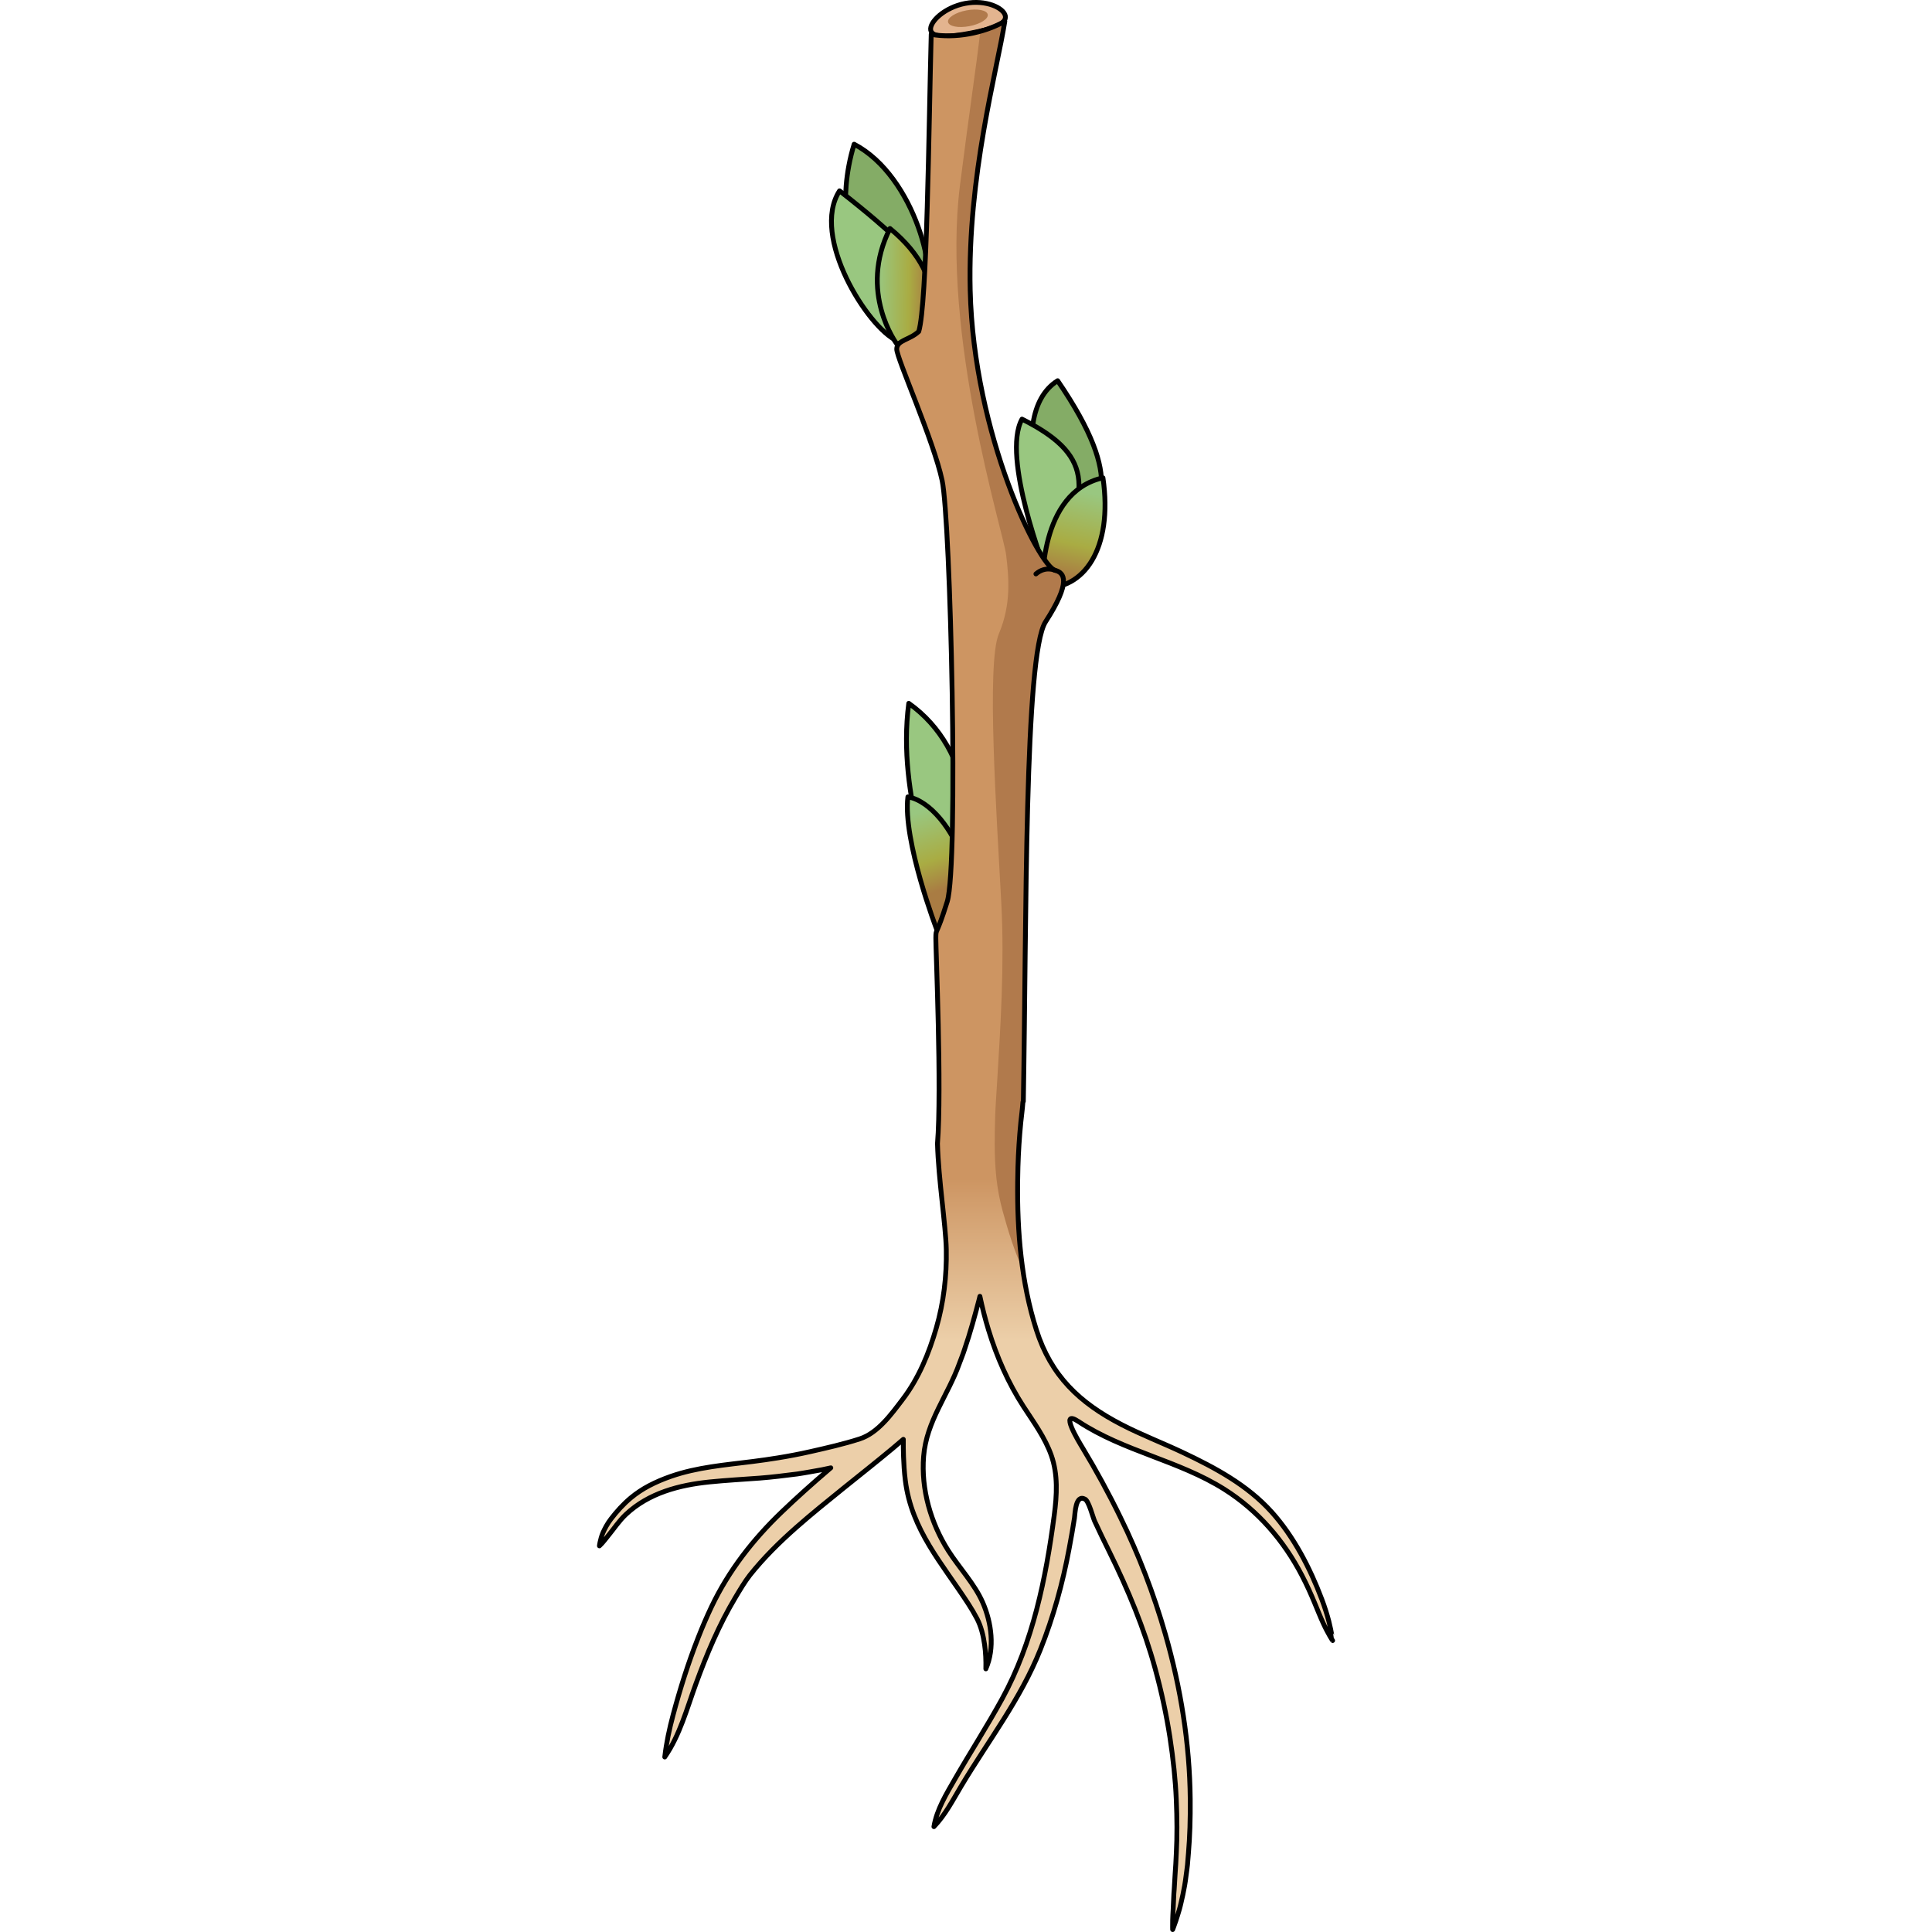 <?xml version="1.0" encoding="utf-8"?>
<!-- Created by: Science Figures, www.sciencefigures.org, Generator: Science Figures Editor -->
<!DOCTYPE svg PUBLIC "-//W3C//DTD SVG 1.1//EN" "http://www.w3.org/Graphics/SVG/1.1/DTD/svg11.dtd">
<svg version="1.1" id="Layer_1" xmlns="http://www.w3.org/2000/svg" xmlns:xlink="http://www.w3.org/1999/xlink" 
	 width="800px" height="800px" viewBox="0 0 152.984 400.498" enable-background="new 0 0 152.984 400.498"
	 xml:space="preserve">
<g>
	<path fill="#E3B48F" d="M84.645,3.308c-0.323-1.698-4.047-3.414-8.32-2.6c-4.27,0.813-7.47,3.849-7.147,5.547
		c0.324,1.697,4.049,1.413,8.318,0.599C81.768,6.041,84.969,5.005,84.645,3.308z"/>
	<path fill="none" stroke="#000000" stroke-linecap="round" stroke-linejoin="round" stroke-miterlimit="10" d="M84.645,3.308
		c-0.323-1.698-4.047-3.414-8.32-2.6c-4.27,0.813-7.47,3.849-7.147,5.547c0.324,1.697,4.049,1.413,8.318,0.599
		C81.768,6.041,84.969,5.005,84.645,3.308z"/>
	
		<ellipse transform="matrix(0.982 -0.187 0.187 0.982 0.651 14.458)" fill="#B17A4C" cx="76.911" cy="3.781" rx="4.188" ry="1.665"/>
	<g>
		<path fill="#84AC66" stroke="#000000" stroke-linecap="round" stroke-linejoin="round" stroke-miterlimit="10" d="M52.994,52.37
			c-0.164-0.682-3.436-10.266,0.309-22.477c12.686,6.646,17.925,28.153,14.256,32.418C63.89,66.577,53.8,55.719,52.994,52.37z"/>
		<path fill="#99C780" stroke="#000000" stroke-linecap="round" stroke-linejoin="round" stroke-miterlimit="10" d="M70.438,185.151
			c0.369-0.732-8.384-19.751-5.813-39.355c13.46,9.514,15.396,29.422,6.183,38.623"/>
		<path fill="#84AC66" stroke="#000000" stroke-linecap="round" stroke-linejoin="round" stroke-miterlimit="10" d="M95.491,78.92
			c14.501,21.194,8.486,26.863,3.62,31.779C94.244,115.613,83.702,86.263,95.491,78.92z"/>
		<path fill="#99C780" stroke="#000000" stroke-linecap="round" stroke-linejoin="round" stroke-miterlimit="10" d="M93.038,118.417
			c0,0-9.276-23.714-4.936-31.537C102.064,93.934,103.572,100.894,93.038,118.417z"/>
		<path fill="#99C780" stroke="#000000" stroke-linecap="round" stroke-linejoin="round" stroke-miterlimit="10" d="M66.511,53.866
			c0,0-4.604-5.289-16.233-14.307c-6.092,9.453,5.91,28.423,11.878,31.057C66.577,61.653,66.511,53.866,66.511,53.866z"/>
		
			<linearGradient id="SVGID_1_" gradientUnits="userSpaceOnUse" x1="584.681" y1="6.306" x2="580.602" y2="25.378" gradientTransform="matrix(1 0.014 -0.014 1 -483.233 87.258)">
			<stop  offset="0.011" style="stop-color:#99C780"/>
			<stop  offset="0.581" style="stop-color:#A9AC43"/>
			<stop  offset="0.93" style="stop-color:#A97C43"/>
		</linearGradient>
		<path fill="url(#SVGID_1_)" stroke="#000000" stroke-linecap="round" stroke-linejoin="round" stroke-miterlimit="10" d="
			M92.368,121.804c0,0-0.909-19.728,12.515-22.759C107.039,113.766,100.829,122.429,92.368,121.804z"/>
		
			<linearGradient id="SVGID_2_" gradientUnits="userSpaceOnUse" x1="540.878" y1="-35.44" x2="552.155" y2="-35.44" gradientTransform="matrix(1 0.014 -0.014 1 -483.233 87.258)">
			<stop  offset="0.011" style="stop-color:#99C780"/>
			<stop  offset="0.581" style="stop-color:#A9AC43"/>
			<stop  offset="0.93" style="stop-color:#A97C43"/>
		</linearGradient>
		<path fill="url(#SVGID_2_)" stroke="#000000" stroke-linecap="round" stroke-linejoin="round" stroke-miterlimit="10" d="
			M62.146,71.297c0,0-8.071-10.735-1.415-23.931C73.862,58.107,69.955,70.042,62.146,71.297z"/>
		
			<linearGradient id="SVGID_3_" gradientUnits="userSpaceOnUse" x1="551.22" y1="73.081" x2="557.516" y2="90.172" gradientTransform="matrix(1 0.014 -0.014 1 -483.233 87.258)">
			<stop  offset="0.011" style="stop-color:#99C780"/>
			<stop  offset="0.581" style="stop-color:#A9AC43"/>
			<stop  offset="0.93" style="stop-color:#A97C43"/>
		</linearGradient>
		<path fill="url(#SVGID_3_)" stroke="#000000" stroke-linecap="round" stroke-linejoin="round" stroke-miterlimit="10" d="
			M70.48,192.833c0,0-7.141-18.58-6.033-27.646C73.743,166.785,83.564,189.651,70.48,192.833z"/>
		<linearGradient id="SVGID_4_" gradientUnits="userSpaceOnUse" x1="76.492" y1="244.348" x2="76.492" y2="277.957">
			<stop  offset="0" style="stop-color:#CD9562"/>
			<stop  offset="1" style="stop-color:#ECCFA9"/>
		</linearGradient>
		<path fill="url(#SVGID_4_)" d="M151.689,336.013c-0.335-1.27-0.8-2.795-1.448-4.511c-2.423-6.417-5.788-12.974-10.404-18.087
			c-5.035-5.58-11.663-9.135-18.374-12.308c-4.192-1.981-8.577-3.659-12.695-5.783c-8.753-4.516-14.655-10.112-17.688-19.648
			c-3.139-9.867-3.988-20.3-3.88-30.619c0.011-1.043,0.031-2.086,0.062-3.127c0.086-3.091,0.29-6.175,0.591-9.253
			c0.111-1.136,0.325-2.646,0.441-4.235c0.027-0.046,0.058-0.088,0.085-0.134c0.662-37.31,0.188-92.572,4.603-99.41
			c5.382-8.334,3.9-10.173,1.993-10.663c-3.297-0.843-16.899-27.951-17.614-58.086c-0.56-23.624,5.565-45.531,7.177-55.726
			c-4.475,2.506-10.374,3.579-15.258,2.702c-0.506,19.28-0.841,55.844-2.581,61.591c-1.909,1.8-4.542,1.765-4.568,3.648
			c-0.025,1.882,7.647,18.933,9.413,27.242c1.767,8.308,3.419,79.712,1.056,87.294c-2.363,7.58-2.332,5.323-2.363,7.58
			c-0.026,1.952,1.25,31.437,0.342,42.578c0.193,7.391,1.727,16.962,1.824,21.941c0.108,5.493-0.537,10.976-2.061,16.255
			c-1.521,5.27-3.653,10.463-6.999,14.847c-2.307,3.021-5.09,6.947-8.874,8.173c-3.343,1.083-6.838,1.867-10.265,2.645
			c-2.23,0.507-4.48,0.933-6.738,1.298c-1.723,0.277-3.448,0.524-5.178,0.743c-5.74,0.728-11.516,1.176-17.018,3.098
			c-1.532,0.535-3.031,1.164-4.469,1.919c-1.353,0.711-2.636,1.557-3.811,2.539c-1.561,1.305-2.875,2.771-4.111,4.375
			c-0.773,1.004-1.261,1.994-1.64,2.812c-0.355,0.831-0.501,1.54-0.615,2.011c-0.099,0.478-0.124,0.741-0.124,0.741
			s0.203-0.183,0.533-0.539c0.337-0.352,0.741-0.911,1.291-1.58c1.223-1.485,2.267-3.093,3.679-4.417
			c4.728-4.43,11.036-6.076,17.313-6.718c1.706-0.175,3.417-0.305,5.127-0.428c1.773-0.127,3.548-0.234,5.32-0.372
			c2.597-0.202,5.175-0.526,7.758-0.854c0.909-0.13,1.792-0.295,2.654-0.44c0.862-0.153,1.7-0.304,2.509-0.449
			c0.615-0.132,1.2-0.256,1.782-0.381c-0.15,0.128-0.299,0.255-0.449,0.384c-3.305,2.824-6.565,5.738-9.692,8.733
			c-5.98,5.726-11.007,12.17-14.58,19.662c-1.008,2.11-1.924,4.263-2.779,6.439c-2.051,5.224-3.745,10.583-5.192,16.002
			c-0.765,2.864-1.394,5.773-1.728,8.72c3.129-4.511,4.594-10.062,6.454-15.156c2.251-6.161,4.795-12.247,8.173-17.886
			c0.928-1.549,1.98-3.336,3.031-4.674c2.878-3.609,6.143-6.819,9.6-9.872c3.15-2.782,6.503-5.474,9.858-8.188
			c3.366-2.709,6.772-5.398,10.092-8.163c0.754-0.63,1.502-1.267,2.245-1.911c-0.014,1.095-0.005,2.294,0.043,3.595
			c0.057,1.518,0.153,3.166,0.369,4.907c1.279,10.355,7.691,17.291,13.096,25.659c0.629,0.974,1.22,1.972,1.754,2.989
			c0.866,1.653,1.309,3.547,1.577,5.378c0.239,1.636,0.306,3.399,0.266,5.051c1.889-4.282,1.183-9.557-0.64-13.74
			c-1.675-3.848-4.896-7.229-7.146-10.763c-3.637-5.714-5.661-12.736-5.113-19.535c0.59-7.331,5.061-12.643,7.436-19.332
			c0.341-0.932,0.732-1.849,1.014-2.76c1.254-3.642,2.172-7.104,3.021-10.304c0.068-0.271,0.129-0.526,0.195-0.792
			c0.481,2.272,1.063,4.609,1.793,6.988c1.711,5.583,4.063,10.965,7.247,15.869c2.103,3.238,4.443,6.415,5.749,10.085
			c1.421,3.99,1.168,8.312,0.621,12.444c-1.732,13.072-4.395,26.349-10.787,38.025c-3.101,5.665-6.609,11.105-9.826,16.704
			c-1.748,3.04-3.754,6.31-4.328,9.824c2.314-2.38,3.945-5.539,5.635-8.373c5.663-9.488,12.303-17.986,16.437-28.348
			c2.69-6.744,4.634-13.785,5.961-20.92c0.417-2.232,0.796-4.348,1.097-6.306c0.135-0.87,0.177-5.052,2.205-3.935
			c0.803,0.451,1.596,3.706,1.987,4.561c0.985,2.152,2.03,4.277,3.075,6.4c3.86,7.841,7.163,15.744,9.473,24.189
			c1.331,4.844,2.335,9.604,3.043,14.157c0.698,4.556,1.156,8.899,1.324,12.924c0.178,4.024,0.185,7.725,0.017,10.998
			c-0.066,1.638-0.156,3.169-0.263,4.586c-0.105,1.416-0.135,2.726-0.248,3.9c-0.055,1.187-0.104,2.245-0.146,3.166
			c-0.065,0.919-0.083,1.71-0.108,2.352c-0.027,1.285-0.001,1.983-0.001,1.983s0.263-0.639,0.677-1.862
			c0.195-0.614,0.45-1.371,0.705-2.27c0.262-0.898,0.47-1.947,0.743-3.12c0.247-1.176,0.491-2.484,0.66-3.921
			c0.091-0.719,0.211-1.463,0.288-2.241c0.063-0.778,0.129-1.586,0.199-2.42c0.286-3.334,0.41-7.114,0.371-11.24
			c-0.111-11.551-1.976-23.051-5.154-34.144c-2.387-8.317-5.5-16.469-9.32-24.236c-2.413-4.96-5.06-9.802-7.867-14.443
			c-0.753-1.243-4.974-8.161-0.81-5.408c9.341,6.173,20.749,8.057,30.218,14.032c6.955,4.389,12.346,10.642,16.115,17.919
			c2.045,3.909,3.26,7.418,4.361,9.788c1.09,2.382,1.973,3.652,1.973,3.652S152.335,338.554,151.689,336.013z"/>
		<path fill="#B17A4C" d="M94.975,118.235c-3.297-0.843-16.899-27.951-17.614-58.086c-0.56-23.624,5.565-45.531,7.177-55.726
			c-1.55,0.868-3.27,1.564-5.062,2.067c-0.866,7.238-2.419,17.598-4.224,31.838c-3.948,31.133,9.008,72.07,9.563,76.71
			c0.551,4.64,1.093,10.204-1.511,16.343c-2.599,6.141-0.466,37.359,0.514,55.996c0.659,12.556-0.158,25.241-0.923,37.775
			c-0.131,2.14-0.291,4.225-0.359,6.362c-0.061,1.891-0.095,3.787-0.093,5.68c0.005,4.779,0.381,9.246,1.653,13.867
			c1.124,4.086,2.387,8.243,4.185,12.104c-0.861-5.985-1.144-12.065-1.08-18.109c0.011-1.043,0.031-2.086,0.062-3.127
			c0.086-3.091,0.29-6.175,0.591-9.253c0.111-1.136,0.325-2.646,0.441-4.235c0.027-0.046,0.058-0.088,0.085-0.134
			c0.068-3.816,0.123-7.823,0.174-11.944c0-0.001,0-0.001,0-0.001c0.063-5.169,0.116-10.339,0.172-15.509
			c0.04-3.643,0.082-7.307,0.129-10.949c0.063-5.202,0.145-10.405,0.252-15.607c0.031-1.489,0.064-2.962,0.1-4.418
			c0.025-1.057,0.051-2.113,0.08-3.17c0.08-2.946,0.172-5.802,0.276-8.538c0.001-0.006,0.001-0.013,0.001-0.02
			c0.307-7.979,0.389-16.298,1.918-24.191c0.095-0.535,0.191-1.036,0.293-1.503c0.008-0.033,0.012-0.067,0.02-0.101
			c0.017-0.076,0.036-0.156,0.053-0.233c0.01-0.041,0.02-0.083,0.028-0.123c0.19-0.849,0.418-1.729,0.798-2.518
			c0.102-0.22,0.203-0.421,0.31-0.585C98.363,120.564,96.882,118.725,94.975,118.235z"/>
		<path fill="none" stroke="#000000" stroke-linecap="round" stroke-linejoin="round" stroke-miterlimit="10" d="M151.689,336.013
			c-0.335-1.27-0.8-2.795-1.448-4.511c-2.423-6.417-5.788-12.974-10.404-18.087c-5.035-5.58-11.663-9.135-18.374-12.308
			c-4.192-1.981-8.577-3.659-12.695-5.783c-8.753-4.516-14.655-10.112-17.688-19.648c-3.139-9.867-3.988-20.3-3.88-30.619
			c0.011-1.043,0.031-2.086,0.062-3.127c0.086-3.091,0.29-6.175,0.591-9.253c0.111-1.136,0.325-2.646,0.441-4.235
			c0.027-0.046,0.058-0.088,0.085-0.134c0.662-37.31,0.188-92.572,4.603-99.41c5.382-8.334,3.9-10.173,1.993-10.663
			c-3.297-0.843-16.899-27.951-17.614-58.086c-0.56-23.624,5.565-45.531,7.177-55.726c-4.475,2.506-10.374,3.579-15.258,2.702
			c-0.506,19.28-0.841,55.844-2.581,61.591c-1.909,1.8-4.542,1.765-4.568,3.648c-0.025,1.882,7.647,18.933,9.413,27.242
			c1.767,8.308,3.419,79.712,1.056,87.294c-2.363,7.58-2.332,5.323-2.363,7.58c-0.026,1.952,1.25,31.437,0.342,42.578
			c0.193,7.391,1.727,16.962,1.824,21.941c0.108,5.493-0.537,10.976-2.061,16.255c-1.521,5.27-3.653,10.463-6.999,14.847
			c-2.307,3.021-5.09,6.947-8.874,8.173c-3.343,1.083-6.838,1.867-10.265,2.645c-2.23,0.507-4.48,0.933-6.738,1.298
			c-1.723,0.277-3.448,0.524-5.178,0.743c-5.74,0.728-11.516,1.176-17.018,3.098c-1.532,0.535-3.031,1.164-4.469,1.919
			c-1.353,0.711-2.636,1.557-3.811,2.539c-1.561,1.305-2.875,2.771-4.111,4.375c-0.773,1.004-1.261,1.994-1.64,2.812
			c-0.355,0.831-0.501,1.54-0.615,2.011c-0.099,0.478-0.124,0.741-0.124,0.741s0.203-0.183,0.533-0.539
			c0.337-0.352,0.741-0.911,1.291-1.58c1.223-1.485,2.267-3.093,3.679-4.417c4.728-4.43,11.036-6.076,17.313-6.718
			c1.706-0.175,3.417-0.305,5.127-0.428c1.773-0.127,3.548-0.234,5.32-0.372c2.597-0.202,5.175-0.526,7.758-0.854
			c0.909-0.13,1.792-0.295,2.654-0.44c0.862-0.153,1.7-0.304,2.509-0.449c0.615-0.132,1.2-0.256,1.782-0.381
			c-0.15,0.128-0.299,0.255-0.449,0.384c-3.305,2.824-6.565,5.738-9.692,8.733c-5.98,5.726-11.007,12.17-14.58,19.662
			c-1.008,2.11-1.924,4.263-2.779,6.439c-2.051,5.224-3.745,10.583-5.192,16.002c-0.765,2.864-1.394,5.773-1.728,8.72
			c3.129-4.511,4.594-10.062,6.454-15.156c2.251-6.161,4.795-12.247,8.173-17.886c0.928-1.549,1.98-3.336,3.031-4.674
			c2.878-3.609,6.143-6.819,9.6-9.872c3.15-2.782,6.503-5.474,9.858-8.188c3.366-2.709,6.772-5.398,10.092-8.163
			c0.754-0.63,1.502-1.267,2.245-1.911c-0.014,1.095-0.005,2.294,0.043,3.595c0.057,1.518,0.153,3.166,0.369,4.907
			c1.279,10.355,7.691,17.291,13.096,25.659c0.629,0.974,1.22,1.972,1.754,2.989c0.866,1.653,1.309,3.547,1.577,5.378
			c0.239,1.636,0.306,3.399,0.266,5.051c1.889-4.282,1.183-9.557-0.64-13.74c-1.675-3.848-4.896-7.229-7.146-10.763
			c-3.637-5.714-5.661-12.736-5.113-19.535c0.59-7.331,5.061-12.643,7.436-19.332c0.341-0.932,0.732-1.849,1.014-2.76
			c1.254-3.642,2.172-7.104,3.021-10.304c0.068-0.271,0.129-0.526,0.195-0.792c0.481,2.272,1.063,4.609,1.793,6.988
			c1.711,5.583,4.063,10.965,7.247,15.869c2.103,3.238,4.443,6.415,5.749,10.085c1.421,3.99,1.168,8.312,0.621,12.444
			c-1.732,13.072-4.395,26.349-10.787,38.025c-3.101,5.665-6.609,11.105-9.826,16.704c-1.748,3.04-3.754,6.31-4.328,9.824
			c2.314-2.38,3.945-5.539,5.635-8.373c5.663-9.488,12.303-17.986,16.437-28.348c2.69-6.744,4.634-13.785,5.961-20.92
			c0.417-2.232,0.796-4.348,1.097-6.306c0.135-0.87,0.177-5.052,2.205-3.935c0.803,0.451,1.596,3.706,1.987,4.561
			c0.985,2.152,2.03,4.277,3.075,6.4c3.86,7.841,7.163,15.744,9.473,24.189c1.331,4.844,2.335,9.604,3.043,14.157
			c0.698,4.556,1.156,8.899,1.324,12.924c0.178,4.024,0.185,7.725,0.017,10.998c-0.066,1.638-0.156,3.169-0.263,4.586
			c-0.105,1.416-0.135,2.726-0.248,3.9c-0.055,1.187-0.104,2.245-0.146,3.166c-0.065,0.919-0.083,1.71-0.108,2.352
			c-0.027,1.285-0.001,1.983-0.001,1.983s0.263-0.639,0.677-1.862c0.195-0.614,0.45-1.371,0.705-2.27
			c0.262-0.898,0.47-1.947,0.743-3.12c0.247-1.176,0.491-2.484,0.66-3.921c0.091-0.719,0.211-1.463,0.288-2.241
			c0.063-0.778,0.129-1.586,0.199-2.42c0.286-3.334,0.41-7.114,0.371-11.24c-0.111-11.551-1.976-23.051-5.154-34.144
			c-2.387-8.317-5.5-16.469-9.32-24.236c-2.413-4.96-5.06-9.802-7.867-14.443c-0.753-1.243-4.974-8.161-0.81-5.408
			c9.341,6.173,20.749,8.057,30.218,14.032c6.955,4.389,12.346,10.642,16.115,17.919c2.045,3.909,3.26,7.418,4.361,9.788
			c1.09,2.382,1.973,3.652,1.973,3.652S152.335,338.554,151.689,336.013z"/>
		<path fill="none" stroke="#000000" stroke-linecap="round" stroke-linejoin="round" stroke-miterlimit="10" d="M94.975,118.235
			c0,0-1.994-0.982-3.989,0.74"/>
	</g>
</g>
</svg>